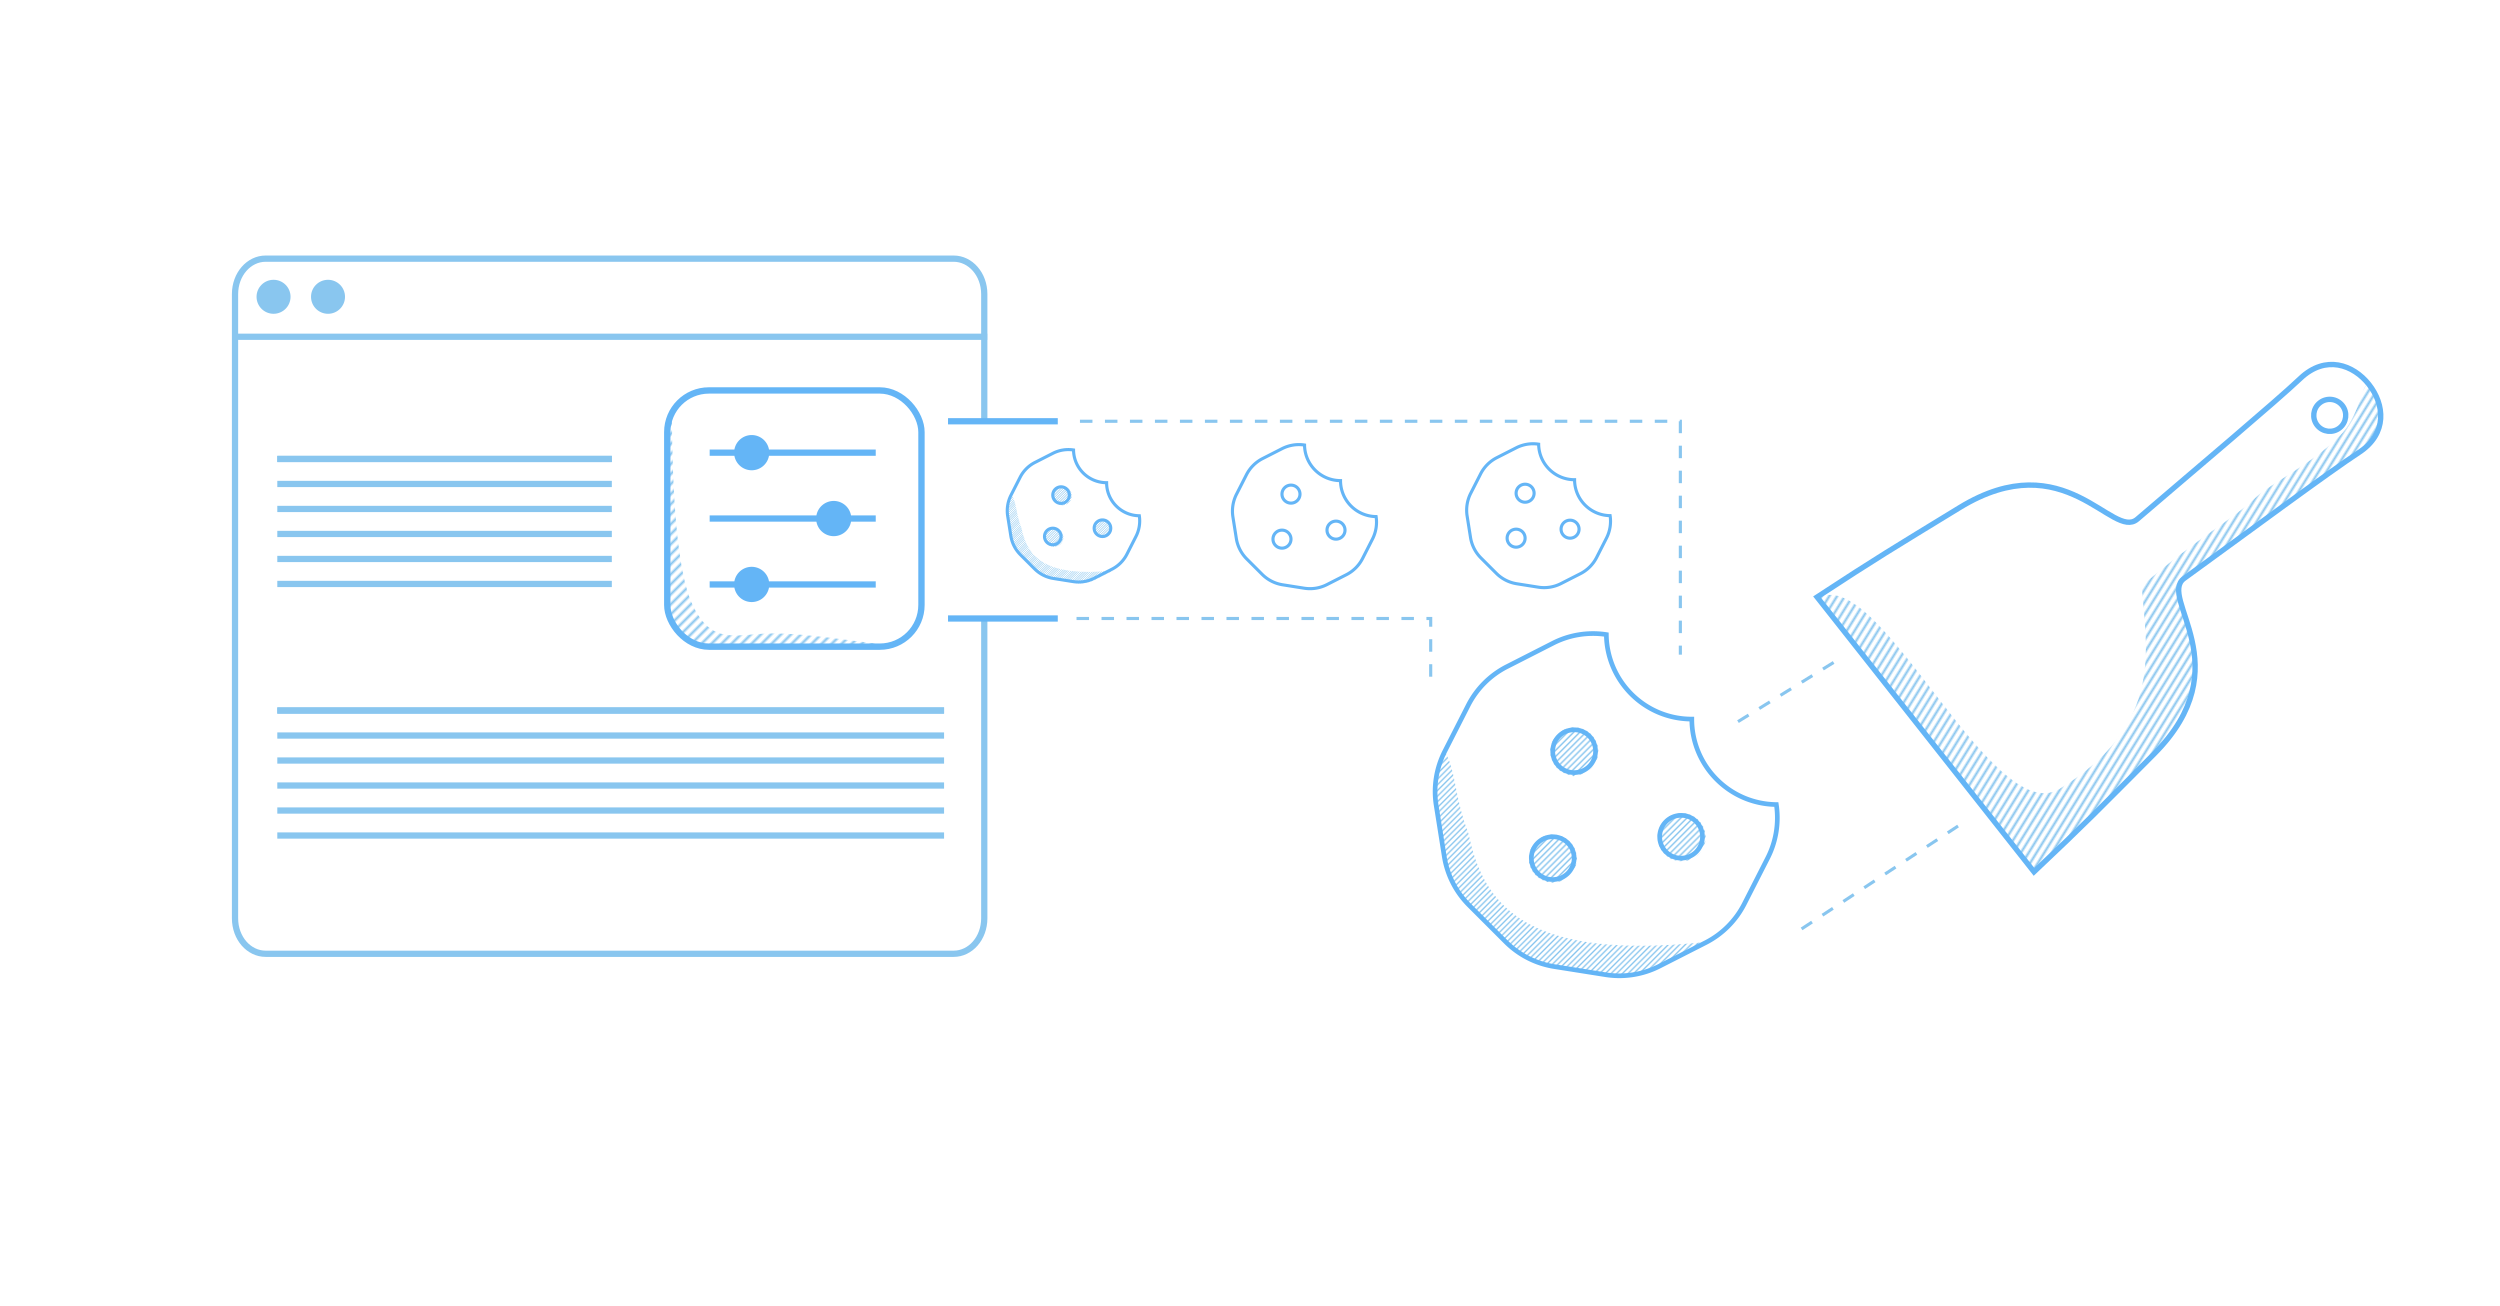 <svg xmlns="http://www.w3.org/2000/svg" xmlns:xlink="http://www.w3.org/1999/xlink" xml:space="preserve" id="svg1" width="799.989" height="417.994" version="1.1" viewBox="0 0 211.664 110.594"><defs id="defs1"><pattern xlink:href="#pattern23" id="pattern78" patternTransform="scale(.052)rotate(45 -1089.86 6779.745)" preserveAspectRatio="xMidYMid"/><pattern xlink:href="#pattern26" id="pattern77" patternTransform="scale(.052)rotate(45 -1089.86 6779.745)" preserveAspectRatio="xMidYMid"/><pattern xlink:href="#pattern23" id="pattern76" patternTransform="scale(.048)rotate(45 -1593.575 6473.7)" preserveAspectRatio="xMidYMid"/><pattern xlink:href="#pattern26" id="pattern75" patternTransform="scale(.048)rotate(45 -1593.575 6473.7)" preserveAspectRatio="xMidYMid"/><pattern xlink:href="#Strips1_1.5" id="pattern74" x="0" y="0" patternTransform="rotate(45)scale(.2)" preserveAspectRatio="xMidYMid"/><pattern xlink:href="#Strips1_1.5" id="pattern26" x="0" y="0" patternTransform="scale(.252)rotate(45 -255.98 527.716)" preserveAspectRatio="xMidYMid"/><pattern xlink:href="#Strips1_1.5" id="pattern24" x="0" y="0" patternTransform="rotate(44.999 -67.767 229.78)scale(.132)" preserveAspectRatio="xMidYMid"/><pattern xlink:href="#Strips1_1.5" id="pattern23" x="0" y="0" patternTransform="scale(.252)rotate(45 -255.98 527.716)" preserveAspectRatio="xMidYMid"/><pattern xlink:href="#Strips1_1.5" id="pattern20" x="0" y="0" patternTransform="rotate(45)scale(2)" preserveAspectRatio="xMidYMid"/><pattern xlink:href="#pattern17" id="pattern18" x="0" y="0" patternTransform="rotate(-20)scale(2)" preserveAspectRatio="xMidYMid"/><pattern xlink:href="#Strips1_1.5" id="pattern17" x="0" y="0" patternTransform="rotate(-20)scale(2)" preserveAspectRatio="xMidYMid"/><pattern id="Strips1_1.5" width="2.5" height="1" patternTransform="scale(2)" patternUnits="userSpaceOnUse" preserveAspectRatio="xMidYMid" style="fill:#89c6ef"><path id="rect140" d="M0-.5h1v2H0z" style="stroke:none"/></pattern><pattern xlink:href="#pattern1" id="pattern3" patternTransform="scale(1)" preserveAspectRatio="xMidYMid"/><pattern id="pattern1" width="800" height="418" patternUnits="userSpaceOnUse" preserveAspectRatio="xMidYMid"><rect id="rect41" width="800" height="418" x="0" y="0" ry="5.821" style="fill:#fff;fill-opacity:1;stroke:none;stroke-width:3;stroke-dasharray:none;stroke-dashoffset:0;stroke-opacity:1;paint-order:stroke fill markers"/></pattern><pattern id="pattern2" width="799.989" height="417.994" patternUnits="userSpaceOnUse" preserveAspectRatio="xMidYMid"><path id="rect1" d="M0 0h799.989v417.994H0Z" style="fill:url(#pattern3);stroke:none;stroke-width:1.002;stroke-dasharray:none"/></pattern></defs><g id="layer1" transform="translate(-147.373 -115.623)"><path id="rect2" d="M147.373 115.623h211.664v110.594H147.373z" style="fill:#fff;stroke:none;stroke-width:1.323;stroke-linecap:round;stroke-linejoin:bevel;stroke-miterlimit:0"/><path id="rect3" d="M0 0h799.989v417.994H0z" style="stroke:none;fill:url(#pattern2)" transform="matrix(.265 0 0 .265 147.373 115.623)"/><g id="g18" style="fill:url(#pattern20);fill-opacity:1;stroke:none;stroke-width:8.89;stroke-dasharray:none;stroke-opacity:1" transform="matrix(.022 0 0 .022 232.754 153.745)"><path id="path18" d="M14.45 176.24a132.65 132.65 0 0 0-12.82 80.95l12.08 76.27a132.52 132.52 0 0 0 37.16 72.96l54.77 54.76a132.04 132.04 0 0 0 72.71 37.06l76.71 12.15c27.51 4.36 55.7-.11 80.53-12.76l69.13-35.21C136.356 490.831 72.58 406.997 50.431 300.324 28.693 244.03 31.971 206.102 14.45 176.24" style="fill:url(#pattern20);fill-opacity:1;stroke:none;stroke-width:8.89;stroke-dasharray:none;stroke-opacity:1"/></g><path id="path21" d="M236.61 160.339c-.409.003-.791.368-.773.785-.015.327.212.633.513.744.33.135.73-.008.924-.3a.77.77 0 0 0-.016-.902.8.8 0 0 0-.647-.327" style="fill:url(#pattern75);fill-opacity:1;stroke:none;stroke-width:.024;stroke-dasharray:none;stroke-opacity:1"/><path id="path22" d="M237.314 156.825a.79.79 0 0 0-.764.65.795.795 0 0 0 .463.862c.117.047.24.076.359.115-.025-.077.063-.05.11-.067a.787.787 0 0 0-.168-1.56" style="fill:url(#pattern76);fill-opacity:1;stroke:none;stroke-width:.024;stroke-dasharray:none;stroke-opacity:1"/><g id="g50" style="stroke-width:.736;stroke-dasharray:none" transform="matrix(.359 0 0 .359 144.193 102.32)"><path id="path23" d="M268.846 159.476c-1.09.025-2.107.965-2.117 2.075-.046.64.207 1.29.69 1.715.452.46 1.117.658 1.75.58 1.212-.107 2.159-1.39 1.893-2.578-.164-.928-.977-1.69-1.917-1.78a2 2 0 0 0-.3-.012" style="fill:url(#pattern24);fill-opacity:1;stroke:none;stroke-width:.736;stroke-dasharray:none;stroke-opacity:1"/><g id="g2" style="fill:none;stroke:#64b5f6;stroke-width:12.041;stroke-dasharray:none;stroke-opacity:1" transform="translate(246.41 143.085)scale(.061)"><path id="path1" d="M510.52 255.82c-69.97-.85-126.47-57.69-126.47-127.86-70.17 0-127-56.49-127.86-126.45-27.26-4.14-55.13.3-79.72 12.82l-69.13 35.22a132.22 132.22 0 0 0-57.79 57.81l-35.1 68.88a132.65 132.65 0 0 0-12.82 80.95l12.08 76.27a132.52 132.52 0 0 0 37.16 72.96l54.77 54.76a132.04 132.04 0 0 0 72.71 37.06l76.71 12.15c27.51 4.36 55.7-.11 80.53-12.76l69.13-35.21a132.27 132.27 0 0 0 57.79-57.81l35.1-68.88c12.56-24.64 17.01-52.58 12.91-79.91zM176 368c-17.67 0-32-14.33-32-32s14.33-32 32-32 32 14.33 32 32-14.33 32-32 32zm32-160c-17.67 0-32-14.33-32-32s14.33-32 32-32 32 14.33 32 32-14.33 32-32 32zm160 128c-17.67 0-32-14.33-32-32s14.33-32 32-32 32 14.33 32 32-14.33 32-32 32z" style="fill:none;stroke:#64b5f6;stroke-width:12.041;stroke-dasharray:none;stroke-opacity:1"/></g></g><g id="g43" transform="matrix(.857 0 0 .857 52.386 14.919)"><g id="g15" style="fill:url(#pattern17);fill-opacity:1;stroke:#64b5f6;stroke-width:8.95;stroke-dasharray:none;stroke-opacity:1" transform="rotate(51.712 43.483 449.82)scale(.109)"><path id="path15" d="M136.22 644.67C122.808 532.998 27.03 554.487 28.227 524.832c2.94-71.49 5.72-163.653 8.571-195.042 2.851-31.372-19.976-45.409-42.803-45.409-9.35 0 14.343 20.426 18.321 44.703 5.728 34.945-4.472 79.677-2.79 98.188 2.851 31.39-4.062 59.325-1.141 130.816 46.009 31.583 111.716 60.6 98.323 172.271-8.712 72.467-265.55.303-271.358 66.021h317.308c-5.807-65.717-7.743-79.243-16.438-151.71" class="st0" style="fill:url(#pattern18);fill-opacity:1;stroke:none;stroke-width:8.95;stroke-dasharray:none;stroke-opacity:1"/></g><g id="g1" style="fill:none;stroke:#64b5f6;stroke-width:4.863;stroke-dasharray:none;stroke-opacity:1" transform="rotate(51.712 25.968 404.765)scale(.109)"><path id="path1-2" d="M398.216 360.289c-13.412-111.672-109.19-90.183-107.993-119.838 2.939-71.491 5.72-163.653 8.571-195.042C301.645 14.037 278.818 0 255.991 0c-22.809 0-45.636 14.037-42.785 45.408 2.851 31.39 5.632 123.551 8.553 195.042 1.215 29.656-94.582 8.167-107.975 119.838-8.712 72.467-10.63 85.993-16.438 151.711h317.308c-5.807-65.717-7.743-79.243-16.438-151.71zM255.991 59.734c-8.007 0-14.484-6.494-14.484-14.484 0-8.008 6.477-14.503 14.484-14.503s14.503 6.494 14.503 14.503c0 7.99-6.495 14.484-14.503 14.484z" class="st0" style="fill:none;stroke:#64b5f6;stroke-width:4.863;stroke-dasharray:none;stroke-opacity:1"/></g></g><path id="path27" d="M167.025 144.135h63.929" style="fill:none;stroke:#89c6ef;stroke-width:.529;stroke-dasharray:none;stroke-opacity:1"/><path id="path4" d="M170.851 175.78h56.452" style="fill:none;stroke:#89c6ef;stroke-width:.529;stroke-linecap:butt;stroke-linejoin:miter;stroke-dasharray:none;stroke-opacity:1"/><path id="path5" d="M170.851 175.78h56.452" style="fill:none;stroke:#89c6ef;stroke-width:.529;stroke-linecap:butt;stroke-linejoin:miter;stroke-dasharray:none;stroke-opacity:1"/><path id="path10" d="M170.851 177.897h56.452" style="fill:none;stroke:#89c6ef;stroke-width:.529;stroke-linecap:butt;stroke-linejoin:miter;stroke-dasharray:none;stroke-opacity:1"/><path id="path11" d="M170.851 180.013h56.452" style="fill:none;stroke:#89c6ef;stroke-width:.529;stroke-linecap:butt;stroke-linejoin:miter;stroke-dasharray:none;stroke-opacity:1"/><path id="path12" d="M170.851 182.13h56.452" style="fill:none;stroke:#89c6ef;stroke-width:.529;stroke-linecap:butt;stroke-linejoin:miter;stroke-dasharray:none;stroke-opacity:1"/><path id="path13" d="M170.851 184.247h56.452" style="fill:none;stroke:#89c6ef;stroke-width:.529;stroke-linecap:butt;stroke-linejoin:miter;stroke-dasharray:none;stroke-opacity:1"/><path id="path14" d="M170.851 186.363h56.452" style="fill:none;stroke:#89c6ef;stroke-width:.529;stroke-linecap:butt;stroke-linejoin:miter;stroke-dasharray:none;stroke-opacity:1"/><path id="path29" d="M211.016 152.456a1.49 1.49 0 0 0-1.465 1.228h-2.093v.529h2.093a1.49 1.49 0 0 0 1.465 1.226 1.49 1.49 0 0 0 1.464-1.226h9.038v-.53h-9.038a1.49 1.49 0 0 0-1.464-1.227" style="color:#000;fill:#64b5f6;-inkscape-stroke:none"/><path id="path73" d="M204.254 150.536c-.242.867-.215 1.778-.252 2.669-.042 3.139-.019 6.278-.025 9.418.014 1.546-.02 3.095.103 4.638.052.624.196 1.288.668 1.737.551.62 1.264 1.13 2.081 1.32.979.081 1.964.065 2.945.086 3.864.033 7.728.034 11.592-.03.586-.027 1.18-.002 1.76-.093-3.21-.291-7.337-1.061-10.542-1.025-2.882.033-4.917 1.078-6.58-2.433-1.373-2.9-1.713-9.835-1.75-16.287" style="fill:url(#pattern74);fill-opacity:1;stroke:none;stroke-width:.189;stroke-dasharray:.523,.523;stroke-dashoffset:0;stroke-opacity:1;paint-order:stroke fill markers"/><path id="path34" d="M217.96 158.035a1.49 1.49 0 0 1 1.465 1.227h2.093v.53h-2.093a1.49 1.49 0 0 1-1.465 1.226 1.49 1.49 0 0 1-1.464-1.227h-9.039v-.529h9.039a1.49 1.49 0 0 1 1.464-1.227" style="color:#000;fill:#64b5f6;-inkscape-stroke:none"/><rect id="rect28" width="21.523" height="21.693" x="203.867" y="148.68" ry="3.529" style="fill:none;fill-opacity:1;stroke:#64b5f6;stroke-width:.538;stroke-dasharray:none;stroke-opacity:1"/><path id="path35" d="M211.015 163.613a1.49 1.49 0 0 0-1.465 1.228h-2.093v.529h2.093a1.49 1.49 0 0 0 1.465 1.226 1.49 1.49 0 0 0 1.465-1.226h9.038v-.53h-9.038a1.49 1.49 0 0 0-1.465-1.227" style="color:#000;fill:#64b5f6;-inkscape-stroke:none"/><path id="path36" d="M170.851 154.481h28.323" style="fill:none;stroke:#89c6ef;stroke-width:.529;stroke-linecap:butt;stroke-linejoin:miter;stroke-dasharray:none;stroke-opacity:1"/><path id="path37" d="M170.851 154.481h28.323" style="fill:none;stroke:#89c6ef;stroke-width:.529;stroke-linecap:butt;stroke-linejoin:miter;stroke-dasharray:none;stroke-opacity:1"/><path id="path38" d="M170.851 156.598h28.323" style="fill:none;stroke:#89c6ef;stroke-width:.529;stroke-linecap:butt;stroke-linejoin:miter;stroke-dasharray:none;stroke-opacity:1"/><path id="path39" d="M170.851 158.714h28.323" style="fill:none;stroke:#89c6ef;stroke-width:.529;stroke-linecap:butt;stroke-linejoin:miter;stroke-dasharray:none;stroke-opacity:1"/><path id="path40" d="M170.851 160.831h28.323" style="fill:none;stroke:#89c6ef;stroke-width:.529;stroke-linecap:butt;stroke-linejoin:miter;stroke-dasharray:none;stroke-opacity:1"/><path id="path41" d="M170.851 162.948h28.323" style="fill:none;stroke:#89c6ef;stroke-width:.529;stroke-linecap:butt;stroke-linejoin:miter;stroke-dasharray:none;stroke-opacity:1"/><path id="path42" d="M170.851 165.064h28.323" style="fill:none;stroke:#89c6ef;stroke-width:.529;stroke-linecap:butt;stroke-linejoin:miter;stroke-dasharray:none;stroke-opacity:1"/><circle id="path43" cx="170.533" cy="140.751" r="1.439" style="fill:#89c6ef;fill-opacity:1;stroke:none;stroke-width:.529;stroke-dasharray:none;stroke-opacity:1"/><circle id="circle43" cx="175.145" cy="140.751" r="1.439" style="fill:#89c6ef;fill-opacity:1;stroke:none;stroke-width:.529;stroke-dasharray:none;stroke-opacity:1"/><g id="g22" style="stroke-width:1.291;stroke-dasharray:none" transform="matrix(.205 0 0 .205 195.786 125.045)"><g id="g10" style="fill:url(#pattern20);fill-opacity:1;stroke:none;stroke-width:11.083;stroke-dasharray:none;stroke-opacity:1" transform="matrix(.116 0 0 .116 272.825 137.649)"><path id="path9" d="M14.45 176.24a132.65 132.65 0 0 0-12.82 80.95l12.08 76.27a132.52 132.52 0 0 0 37.16 72.96l54.77 54.76a132.04 132.04 0 0 0 72.71 37.06l76.71 12.15c27.51 4.36 55.7-.11 80.53-12.76l69.13-35.21C136.356 490.831 72.58 406.997 50.431 300.324 28.693 244.03 31.971 206.102 14.45 176.24" style="fill:url(#pattern20);fill-opacity:1;stroke:none;stroke-width:11.083;stroke-dasharray:none;stroke-opacity:1"/></g><path id="path16" d="M293.264 172.595c-2.17.013-4.197 1.952-4.1 4.16-.08 1.732 1.12 3.355 2.72 3.947 1.745.711 3.87-.044 4.894-1.596.996-1.398.964-3.416-.085-4.776-.783-1.08-2.091-1.759-3.43-1.735" style="fill:url(#pattern26);fill-opacity:1;stroke:none;stroke-width:1.291;stroke-dasharray:none;stroke-opacity:1"/><path id="path17" d="M296.992 153.97c-1.947-.016-3.74 1.525-4.05 3.442-.356 1.85.713 3.849 2.456 4.571.616.252 1.268.403 1.9.612-.132-.407.337-.262.583-.354 1.625-.32 2.986-1.67 3.264-3.31.367-1.785-.587-3.736-2.236-4.52a4.2 4.2 0 0 0-1.917-.442" style="fill:url(#pattern23);fill-opacity:1;stroke:none;stroke-width:1.291;stroke-dasharray:none;stroke-opacity:1"/><g id="g21" style="stroke-width:.678;stroke-dasharray:none" transform="matrix(1.905 0 0 1.905 -196.561 -134.915)"><path id="path19" d="M268.846 159.476c-1.09.025-2.107.965-2.117 2.075-.046.64.207 1.29.69 1.715.452.46 1.117.658 1.75.58 1.212-.107 2.159-1.39 1.893-2.578-.164-.928-.977-1.69-1.917-1.78a2 2 0 0 0-.3-.012" style="fill:url(#pattern24);fill-opacity:1;stroke:none;stroke-width:.678;stroke-dasharray:none;stroke-opacity:1"/><g id="g20" style="fill:none;stroke:#64b5f6;stroke-width:11.083;stroke-dasharray:none;stroke-opacity:1" transform="translate(246.41 143.085)scale(.061)"><path id="path20" d="M510.52 255.82c-69.97-.85-126.47-57.69-126.47-127.86-70.17 0-127-56.49-127.86-126.45-27.26-4.14-55.13.3-79.72 12.82l-69.13 35.22a132.22 132.22 0 0 0-57.79 57.81l-35.1 68.88a132.65 132.65 0 0 0-12.82 80.95l12.08 76.27a132.52 132.52 0 0 0 37.16 72.96l54.77 54.76a132.04 132.04 0 0 0 72.71 37.06l76.71 12.15c27.51 4.36 55.7-.11 80.53-12.76l69.13-35.21a132.27 132.27 0 0 0 57.79-57.81l35.1-68.88c12.56-24.64 17.01-52.58 12.91-79.91zM176 368c-17.67 0-32-14.33-32-32s14.33-32 32-32 32 14.33 32 32-14.33 32-32 32zm32-160c-17.67 0-32-14.33-32-32s14.33-32 32-32 32 14.33 32 32-14.33 32-32 32zm160 128c-17.67 0-32-14.33-32-32s14.33-32 32-32 32 14.33 32 32-14.33 32-32 32z" style="fill:none;stroke:#64b5f6;stroke-width:11.083;stroke-dasharray:none;stroke-opacity:1"/></g></g></g><g id="g33" style="stroke-width:.815;stroke-dasharray:none" transform="translate(135.999 102.222)scale(.487)"><g id="g24" style="fill:url(#pattern20);fill-opacity:1;stroke:none;stroke-width:6.999;stroke-dasharray:none;stroke-opacity:1" transform="matrix(.116 0 0 .116 272.825 137.649)"><path id="path24" d="M14.45 176.24a132.65 132.65 0 0 0-12.82 80.95l12.08 76.27a132.52 132.52 0 0 0 37.16 72.96l54.77 54.76a132.04 132.04 0 0 0 72.71 37.06l76.71 12.15c27.51 4.36 55.7-.11 80.53-12.76l69.13-35.21C136.356 490.831 72.58 406.997 50.431 300.324 28.693 244.03 31.971 206.102 14.45 176.24" style="fill:url(#pattern20);fill-opacity:1;stroke:none;stroke-width:6.999;stroke-dasharray:none;stroke-opacity:1"/></g><path id="path25" d="M293.264 172.595c-2.17.013-4.197 1.952-4.1 4.16-.08 1.732 1.12 3.355 2.72 3.947 1.745.711 3.87-.044 4.894-1.596.996-1.398.964-3.416-.085-4.776-.783-1.08-2.091-1.759-3.43-1.735" style="fill:url(#pattern26);fill-opacity:1;stroke:none;stroke-width:.815;stroke-dasharray:none;stroke-opacity:1"/><path id="path26" d="M296.992 153.97c-1.947-.016-3.74 1.525-4.05 3.442-.356 1.85.713 3.849 2.456 4.571.616.252 1.268.403 1.9.612-.132-.407.337-.262.583-.354 1.625-.32 2.986-1.67 3.264-3.31.367-1.785-.587-3.736-2.236-4.52a4.2 4.2 0 0 0-1.917-.442" style="fill:url(#pattern23);fill-opacity:1;stroke:none;stroke-width:.815;stroke-dasharray:none;stroke-opacity:1"/><g id="g32" style="stroke-width:.428;stroke-dasharray:none" transform="matrix(1.905 0 0 1.905 -196.561 -134.915)"><path id="path30" d="M268.846 159.476c-1.09.025-2.107.965-2.117 2.075-.046.64.207 1.29.69 1.715.452.46 1.117.658 1.75.58 1.212-.107 2.159-1.39 1.893-2.578-.164-.928-.977-1.69-1.917-1.78a2 2 0 0 0-.3-.012" style="fill:url(#pattern24);fill-opacity:1;stroke:none;stroke-width:.428;stroke-dasharray:none;stroke-opacity:1"/><g id="g31" style="fill:none;stroke:#64b5f6;stroke-width:6.999;stroke-dasharray:none;stroke-opacity:1" transform="translate(246.41 143.085)scale(.061)"><path id="path31" d="M510.52 255.82c-69.97-.85-126.47-57.69-126.47-127.86-70.17 0-127-56.49-127.86-126.45-27.26-4.14-55.13.3-79.72 12.82l-69.13 35.22a132.22 132.22 0 0 0-57.79 57.81l-35.1 68.88a132.65 132.65 0 0 0-12.82 80.95l12.08 76.27a132.52 132.52 0 0 0 37.16 72.96l54.77 54.76a132.04 132.04 0 0 0 72.71 37.06l76.71 12.15c27.51 4.36 55.7-.11 80.53-12.76l69.13-35.21a132.27 132.27 0 0 0 57.79-57.81l35.1-68.88c12.56-24.64 17.01-52.58 12.91-79.91zM176 368c-17.67 0-32-14.33-32-32s14.33-32 32-32 32 14.33 32 32-14.33 32-32 32zm32-160c-17.67 0-32-14.33-32-32s14.33-32 32-32 32 14.33 32 32-14.33 32-32 32zm160 128c-17.67 0-32-14.33-32-32s14.33-32 32-32 32 14.33 32 32-14.33 32-32 32z" style="fill:none;stroke:#64b5f6;stroke-width:6.999;stroke-dasharray:none;stroke-opacity:1"/></g></g></g><path id="path54" d="M230.707 167.988v25.385c0 1.684-1.171 3.002-2.592 3.002h-58.252c-1.42 0-2.592-1.318-2.592-3.002v-52.85c0-1.684 1.172-3.002 2.592-3.002h58.252c1.42 0 2.592 1.318 2.592 3.002v10.766" style="color:#000;fill:none;stroke:#89c6ef;stroke-width:.529;stroke-dasharray:none;stroke-opacity:1"/><path id="path44" d="M227.638 167.988h9.293" style="fill:none;stroke:#64b5f6;stroke-width:.529;stroke-linecap:butt;stroke-linejoin:miter;stroke-dasharray:none;stroke-opacity:1"/><path id="path33" d="M227.638 151.29h9.293" style="fill:none;stroke:#64b5f6;stroke-width:.529;stroke-linecap:butt;stroke-linejoin:miter;stroke-opacity:1;stroke-dasharray:none"/><path id="path62" d="M238.808 151.29h50.833v19.76" style="fill:none;stroke:#89c6ef;stroke-width:.265px;stroke-linecap:butt;stroke-linejoin:miter;stroke-dasharray:1.058,1.058;stroke-dashoffset:0;stroke-opacity:1"/><path id="path63" d="M238.518 167.988h29.986v5.821" style="fill:none;stroke:#89c6ef;stroke-width:.265px;stroke-linecap:butt;stroke-linejoin:miter;stroke-dasharray:1.058,1.058;stroke-dashoffset:0;stroke-opacity:1"/><g id="g64" style="fill:url(#pattern20);fill-opacity:1;stroke:none;stroke-width:8.586;stroke-dasharray:none;stroke-opacity:1" transform="matrix(.024 0 0 .024 271.66 153.26)"><path id="path64" d="M14.45 176.24a132.65 132.65 0 0 0-12.82 80.95l12.08 76.27a132.52 132.52 0 0 0 37.16 72.96l54.77 54.76a132.04 132.04 0 0 0 72.71 37.06l76.71 12.15c27.51 4.36 55.7-.11 80.53-12.76l69.13-35.21C136.356 490.831 72.58 406.997 50.431 300.324 28.693 244.03 31.971 206.102 14.45 176.24" style="fill:url(#pattern20);fill-opacity:1;stroke:none;stroke-width:8.586;stroke-dasharray:none;stroke-opacity:1"/></g><path id="path65" d="M275.85 160.423c-.444.003-.86.4-.84.852-.016.355.23.688.558.81.357.145.793-.01 1.003-.328a.84.84 0 0 0-.018-.979.86.86 0 0 0-.703-.355" style="fill:url(#pattern77);fill-opacity:1;stroke:none;stroke-width:.205;stroke-dasharray:none;stroke-opacity:1"/><path id="path66" d="M276.614 156.605a.86.86 0 0 0-.83.705.864.864 0 0 0 .504.937c.126.052.26.083.39.126-.028-.084.068-.054.119-.073a.855.855 0 0 0-.183-1.695" style="fill:url(#pattern78);fill-opacity:1;stroke:none;stroke-width:.205;stroke-dasharray:none;stroke-opacity:1"/><g id="g69" style="stroke-width:.678;stroke-dasharray:none" transform="matrix(.39 0 0 .39 175.449 97.391)"><path id="path67" d="M268.846 159.476c-1.09.025-2.107.965-2.117 2.075-.046.64.207 1.29.69 1.715.452.46 1.117.658 1.75.58 1.212-.107 2.159-1.39 1.893-2.578-.164-.928-.977-1.69-1.917-1.78a2 2 0 0 0-.3-.012" style="fill:url(#pattern24);fill-opacity:1;stroke:none;stroke-width:.678;stroke-dasharray:none;stroke-opacity:1"/><g id="g68" style="fill:none;stroke:#64b5f6;stroke-width:11.083;stroke-dasharray:none;stroke-opacity:1" transform="translate(246.41 143.085)scale(.061)"><path id="path68" d="M510.52 255.82c-69.97-.85-126.47-57.69-126.47-127.86-70.17 0-127-56.49-127.86-126.45-27.26-4.14-55.13.3-79.72 12.82l-69.13 35.22a132.22 132.22 0 0 0-57.79 57.81l-35.1 68.88a132.65 132.65 0 0 0-12.82 80.95l12.08 76.27a132.52 132.52 0 0 0 37.16 72.96l54.77 54.76a132.04 132.04 0 0 0 72.71 37.06l76.71 12.15c27.51 4.36 55.7-.11 80.53-12.76l69.13-35.21a132.27 132.27 0 0 0 57.79-57.81l35.1-68.88c12.56-24.64 17.01-52.58 12.91-79.91zM176 368c-17.67 0-32-14.33-32-32s14.33-32 32-32 32 14.33 32 32-14.33 32-32 32zm32-160c-17.67 0-32-14.33-32-32s14.33-32 32-32 32 14.33 32 32-14.33 32-32 32zm160 128c-17.67 0-32-14.33-32-32s14.33-32 32-32 32 14.33 32 32-14.33 32-32 32z" style="fill:none;stroke:#64b5f6;stroke-width:11.083;stroke-dasharray:none;stroke-opacity:1"/></g></g><path id="path71" d="m294.52 176.72 8.349-5.166" style="fill:none;stroke:#89c6ef;stroke-width:.265px;stroke-linecap:butt;stroke-linejoin:miter;stroke-dasharray:1.058,1.058;stroke-dashoffset:0;stroke-opacity:1"/><path id="path72" d="m299.904 194.27 13.248-8.71" style="fill:none;stroke:#89c6ef;stroke-width:.265px;stroke-linecap:butt;stroke-linejoin:miter;stroke-dasharray:1.058,1.058;stroke-dashoffset:0;stroke-opacity:1"/></g><style id="style1" type="text/css">.st0{fill:#000}</style></svg>
